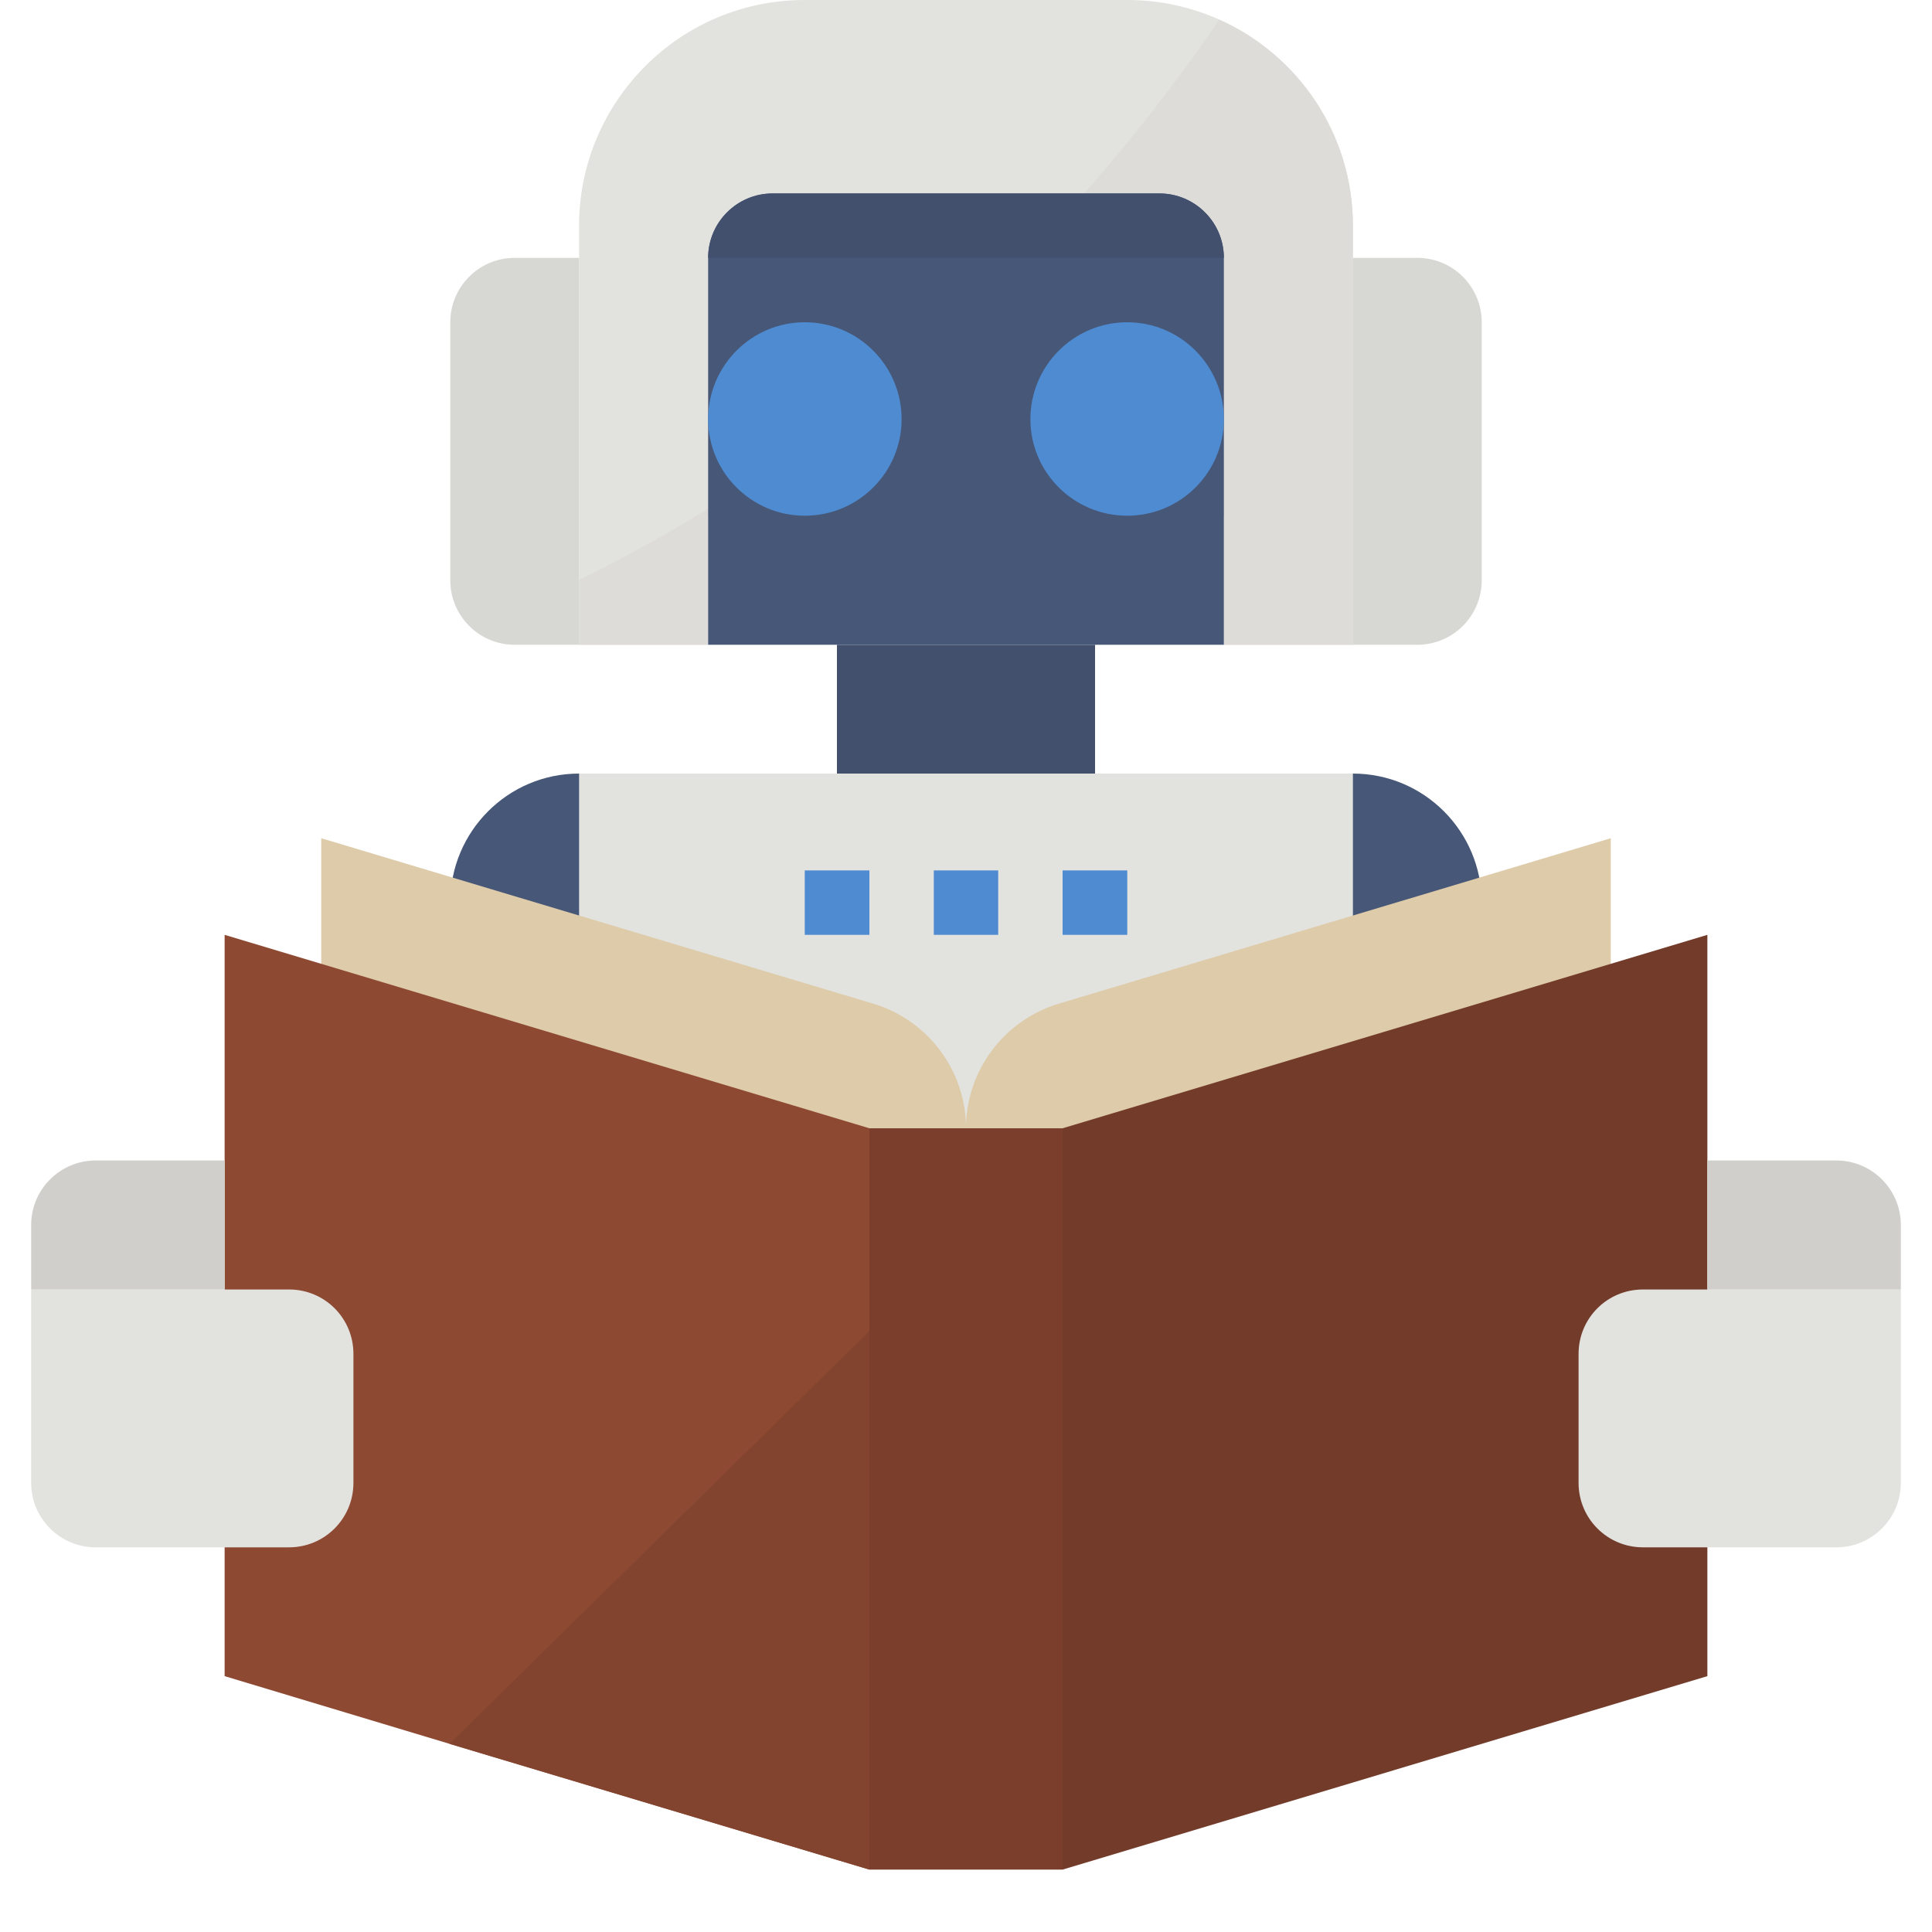 <?xml version="1.0" encoding="UTF-8"?>
<svg xmlns="http://www.w3.org/2000/svg" xmlns:xlink="http://www.w3.org/1999/xlink" width="30pt" height="30pt" viewBox="0 0 30 30" version="1.2">
<defs>
<clipPath id="clip1">
  <path d="M 3 14 L 14 14 L 14 29.031 L 3 29.031 Z M 3 14 "/>
</clipPath>
<clipPath id="clip2">
  <path d="M 13 17 L 17 17 L 17 29.031 L 13 29.031 Z M 13 17 "/>
</clipPath>
<clipPath id="clip3">
  <path d="M 16 14 L 27 14 L 27 29.031 L 16 29.031 Z M 16 14 "/>
</clipPath>
<clipPath id="clip4">
  <path d="M 6 20 L 14 20 L 14 29.031 L 6 29.031 Z M 6 20 "/>
</clipPath>
<clipPath id="clip5">
  <path d="M 0.484 20 L 6 20 L 6 25 L 0.484 25 Z M 0.484 20 "/>
</clipPath>
<clipPath id="clip6">
  <path d="M 0.484 18 L 4 18 L 4 21 L 0.484 21 Z M 0.484 18 "/>
</clipPath>
<clipPath id="clip7">
  <path d="M 24 20 L 29.516 20 L 29.516 25 L 24 25 Z M 24 20 "/>
</clipPath>
<clipPath id="clip8">
  <path d="M 26 18 L 29.516 18 L 29.516 21 L 26 21 Z M 26 18 "/>
</clipPath>
</defs>
<g id="surface1">
<path style=" stroke:none;fill-rule:nonzero;fill:rgb(27.84%,34.119%,46.669%);fill-opacity:1;" d="M 10.996 14.016 C 10.996 15.121 10.098 16.02 8.992 16.02 C 7.887 16.02 6.992 15.121 6.992 14.016 C 6.992 12.91 7.887 12.012 8.992 12.012 C 10.098 12.012 10.996 12.91 10.996 14.016 "/>
<path style=" stroke:none;fill-rule:nonzero;fill:rgb(27.84%,34.119%,46.669%);fill-opacity:1;" d="M 23.008 14.016 C 23.008 15.121 22.113 16.02 21.008 16.02 C 19.902 16.02 19.004 15.121 19.004 14.016 C 19.004 12.91 19.902 12.012 21.008 12.012 C 22.113 12.012 23.008 12.91 23.008 14.016 "/>
<path style=" stroke:none;fill-rule:nonzero;fill:rgb(25.879%,31.369%,43.14%);fill-opacity:1;" d="M 17.004 12.012 L 12.996 12.012 L 12.996 10.012 L 17.004 10.012 L 17.004 12.012 "/>
<path style=" stroke:none;fill-rule:nonzero;fill:rgb(88.629%,88.629%,87.059%);fill-opacity:1;" d="M 21.008 19.02 L 8.992 19.02 L 8.992 12.012 L 21.008 12.012 L 21.008 19.02 "/>
<path style=" stroke:none;fill-rule:nonzero;fill:rgb(87.059%,79.61%,66.269%);fill-opacity:1;" d="M 15 27.531 L 25.012 24.527 L 25.012 13.016 L 16.438 15.586 C 15.586 15.844 15 16.629 15 17.52 L 15 27.531 "/>
<path style=" stroke:none;fill-rule:nonzero;fill:rgb(87.059%,79.61%,66.269%);fill-opacity:1;" d="M 15 27.531 L 4.988 24.527 L 4.988 13.016 L 13.562 15.586 C 14.414 15.844 15 16.629 15 17.52 L 15 27.531 "/>
<g clip-path="url(#clip1)" clip-rule="nonzero">
<path style=" stroke:none;fill-rule:nonzero;fill:rgb(55.289%,28.629%,19.609%);fill-opacity:1;" d="M 13.5 17.52 L 13.5 29.031 L 6.98 27.078 L 3.488 26.027 L 3.488 14.516 L 13.5 17.52 "/>
</g>
<g clip-path="url(#clip2)" clip-rule="nonzero">
<path style=" stroke:none;fill-rule:nonzero;fill:rgb(48.239%,24.309%,17.249%);fill-opacity:1;" d="M 16.5 29.031 L 13.5 29.031 L 13.5 17.52 L 16.5 17.52 L 16.5 29.031 "/>
</g>
<g clip-path="url(#clip3)" clip-rule="nonzero">
<path style=" stroke:none;fill-rule:nonzero;fill:rgb(44.71%,23.14%,16.469%);fill-opacity:1;" d="M 26.512 26.027 L 16.5 29.031 L 16.5 17.52 L 26.512 14.516 L 26.512 26.027 "/>
</g>
<g clip-path="url(#clip4)" clip-rule="nonzero">
<path style=" stroke:none;fill-rule:nonzero;fill:rgb(50.98%,26.669%,18.43%);fill-opacity:1;" d="M 13.5 20.668 L 13.5 29.031 L 6.98 27.078 Z M 13.5 20.668 "/>
</g>
<g clip-path="url(#clip5)" clip-rule="nonzero">
<path style=" stroke:none;fill-rule:nonzero;fill:rgb(88.629%,88.629%,87.059%);fill-opacity:1;" d="M 4.488 24.027 L 1.484 24.027 C 0.934 24.027 0.484 23.578 0.484 23.027 L 0.484 20.023 L 4.488 20.023 C 5.043 20.023 5.488 20.469 5.488 21.023 L 5.488 23.027 C 5.488 23.578 5.043 24.027 4.488 24.027 "/>
</g>
<g clip-path="url(#clip6)" clip-rule="nonzero">
<path style=" stroke:none;fill-rule:nonzero;fill:rgb(81.569%,81.18%,79.61%);fill-opacity:1;" d="M 3.488 18.02 L 1.484 18.02 C 0.934 18.02 0.484 18.469 0.484 19.02 L 0.484 20.023 L 3.488 20.023 L 3.488 18.02 "/>
</g>
<g clip-path="url(#clip7)" clip-rule="nonzero">
<path style=" stroke:none;fill-rule:nonzero;fill:rgb(88.629%,88.629%,87.059%);fill-opacity:1;" d="M 25.512 24.027 L 28.516 24.027 C 29.066 24.027 29.516 23.578 29.516 23.027 L 29.516 20.023 L 25.512 20.023 C 24.957 20.023 24.512 20.469 24.512 21.023 L 24.512 23.027 C 24.512 23.578 24.957 24.027 25.512 24.027 "/>
</g>
<g clip-path="url(#clip8)" clip-rule="nonzero">
<path style=" stroke:none;fill-rule:nonzero;fill:rgb(81.569%,81.18%,79.61%);fill-opacity:1;" d="M 26.512 18.02 L 28.516 18.02 C 29.066 18.02 29.516 18.469 29.516 19.02 L 29.516 20.023 L 26.512 20.023 L 26.512 18.02 "/>
</g>
<path style=" stroke:none;fill-rule:nonzero;fill:rgb(30.589%,54.509%,81.96%);fill-opacity:1;" d="M 15.5 14.516 L 14.5 14.516 L 14.5 13.516 L 15.5 13.516 L 15.5 14.516 "/>
<path style=" stroke:none;fill-rule:nonzero;fill:rgb(30.589%,54.509%,81.96%);fill-opacity:1;" d="M 13.5 14.516 L 12.496 14.516 L 12.496 13.516 L 13.5 13.516 L 13.5 14.516 "/>
<path style=" stroke:none;fill-rule:nonzero;fill:rgb(30.589%,54.509%,81.96%);fill-opacity:1;" d="M 17.504 14.516 L 16.5 14.516 L 16.5 13.516 L 17.504 13.516 L 17.504 14.516 "/>
<path style=" stroke:none;fill-rule:nonzero;fill:rgb(88.629%,88.629%,87.059%);fill-opacity:1;" d="M 21.008 3.504 L 21.008 10.012 L 19.004 10.012 L 19.004 8.008 L 10.996 8.008 L 10.996 10.012 L 8.992 10.012 L 8.992 3.504 C 8.992 2.535 9.387 1.66 10.02 1.027 C 10.652 0.391 11.531 0 12.496 0 L 17.504 0 C 18.012 0 18.496 0.109 18.934 0.305 C 20.156 0.852 21.008 2.078 21.008 3.504 "/>
<path style=" stroke:none;fill-rule:nonzero;fill:rgb(86.67%,86.269%,84.709%);fill-opacity:1;" d="M 21.008 3.504 L 21.008 10.012 L 19.004 10.012 L 19.004 8.008 L 10.996 8.008 L 10.996 10.012 L 8.992 10.012 L 8.992 9.008 C 12.727 7.152 16.168 4.352 18.934 0.305 C 20.156 0.852 21.008 2.078 21.008 3.504 "/>
<path style=" stroke:none;fill-rule:nonzero;fill:rgb(27.84%,34.119%,46.669%);fill-opacity:1;" d="M 19.004 10.012 L 10.996 10.012 L 10.996 4.004 C 10.996 3.453 11.445 3.004 11.996 3.004 L 18.004 3.004 C 18.555 3.004 19.004 3.453 19.004 4.004 L 19.004 10.012 "/>
<path style=" stroke:none;fill-rule:nonzero;fill:rgb(25.879%,31.369%,43.14%);fill-opacity:1;" d="M 18.004 3.004 L 11.996 3.004 C 11.445 3.004 10.996 3.453 10.996 4.004 L 19.004 4.004 C 19.004 3.453 18.555 3.004 18.004 3.004 "/>
<path style=" stroke:none;fill-rule:nonzero;fill:rgb(84.309%,84.309%,82.75%);fill-opacity:1;" d="M 8.992 10.012 L 7.992 10.012 C 7.438 10.012 6.992 9.562 6.992 9.012 L 6.992 5.004 C 6.992 4.453 7.438 4.004 7.992 4.004 L 8.992 4.004 L 8.992 10.012 "/>
<path style=" stroke:none;fill-rule:nonzero;fill:rgb(84.309%,84.309%,82.75%);fill-opacity:1;" d="M 22.008 10.012 L 21.008 10.012 L 21.008 4.004 L 22.008 4.004 C 22.562 4.004 23.008 4.453 23.008 5.004 L 23.008 9.012 C 23.008 9.562 22.562 10.012 22.008 10.012 "/>
<path style=" stroke:none;fill-rule:nonzero;fill:rgb(30.589%,54.509%,81.96%);fill-opacity:1;" d="M 10.996 6.508 C 10.996 5.68 11.668 5.004 12.496 5.004 C 13.328 5.004 14 5.68 14 6.508 C 14 7.336 13.328 8.008 12.496 8.008 C 11.668 8.008 10.996 7.336 10.996 6.508 "/>
<path style=" stroke:none;fill-rule:nonzero;fill:rgb(30.589%,54.509%,81.96%);fill-opacity:1;" d="M 16 6.508 C 16 5.68 16.672 5.004 17.504 5.004 C 18.332 5.004 19.004 5.68 19.004 6.508 C 19.004 7.336 18.332 8.008 17.504 8.008 C 16.672 8.008 16 7.336 16 6.508 "/>
</g>
</svg>

